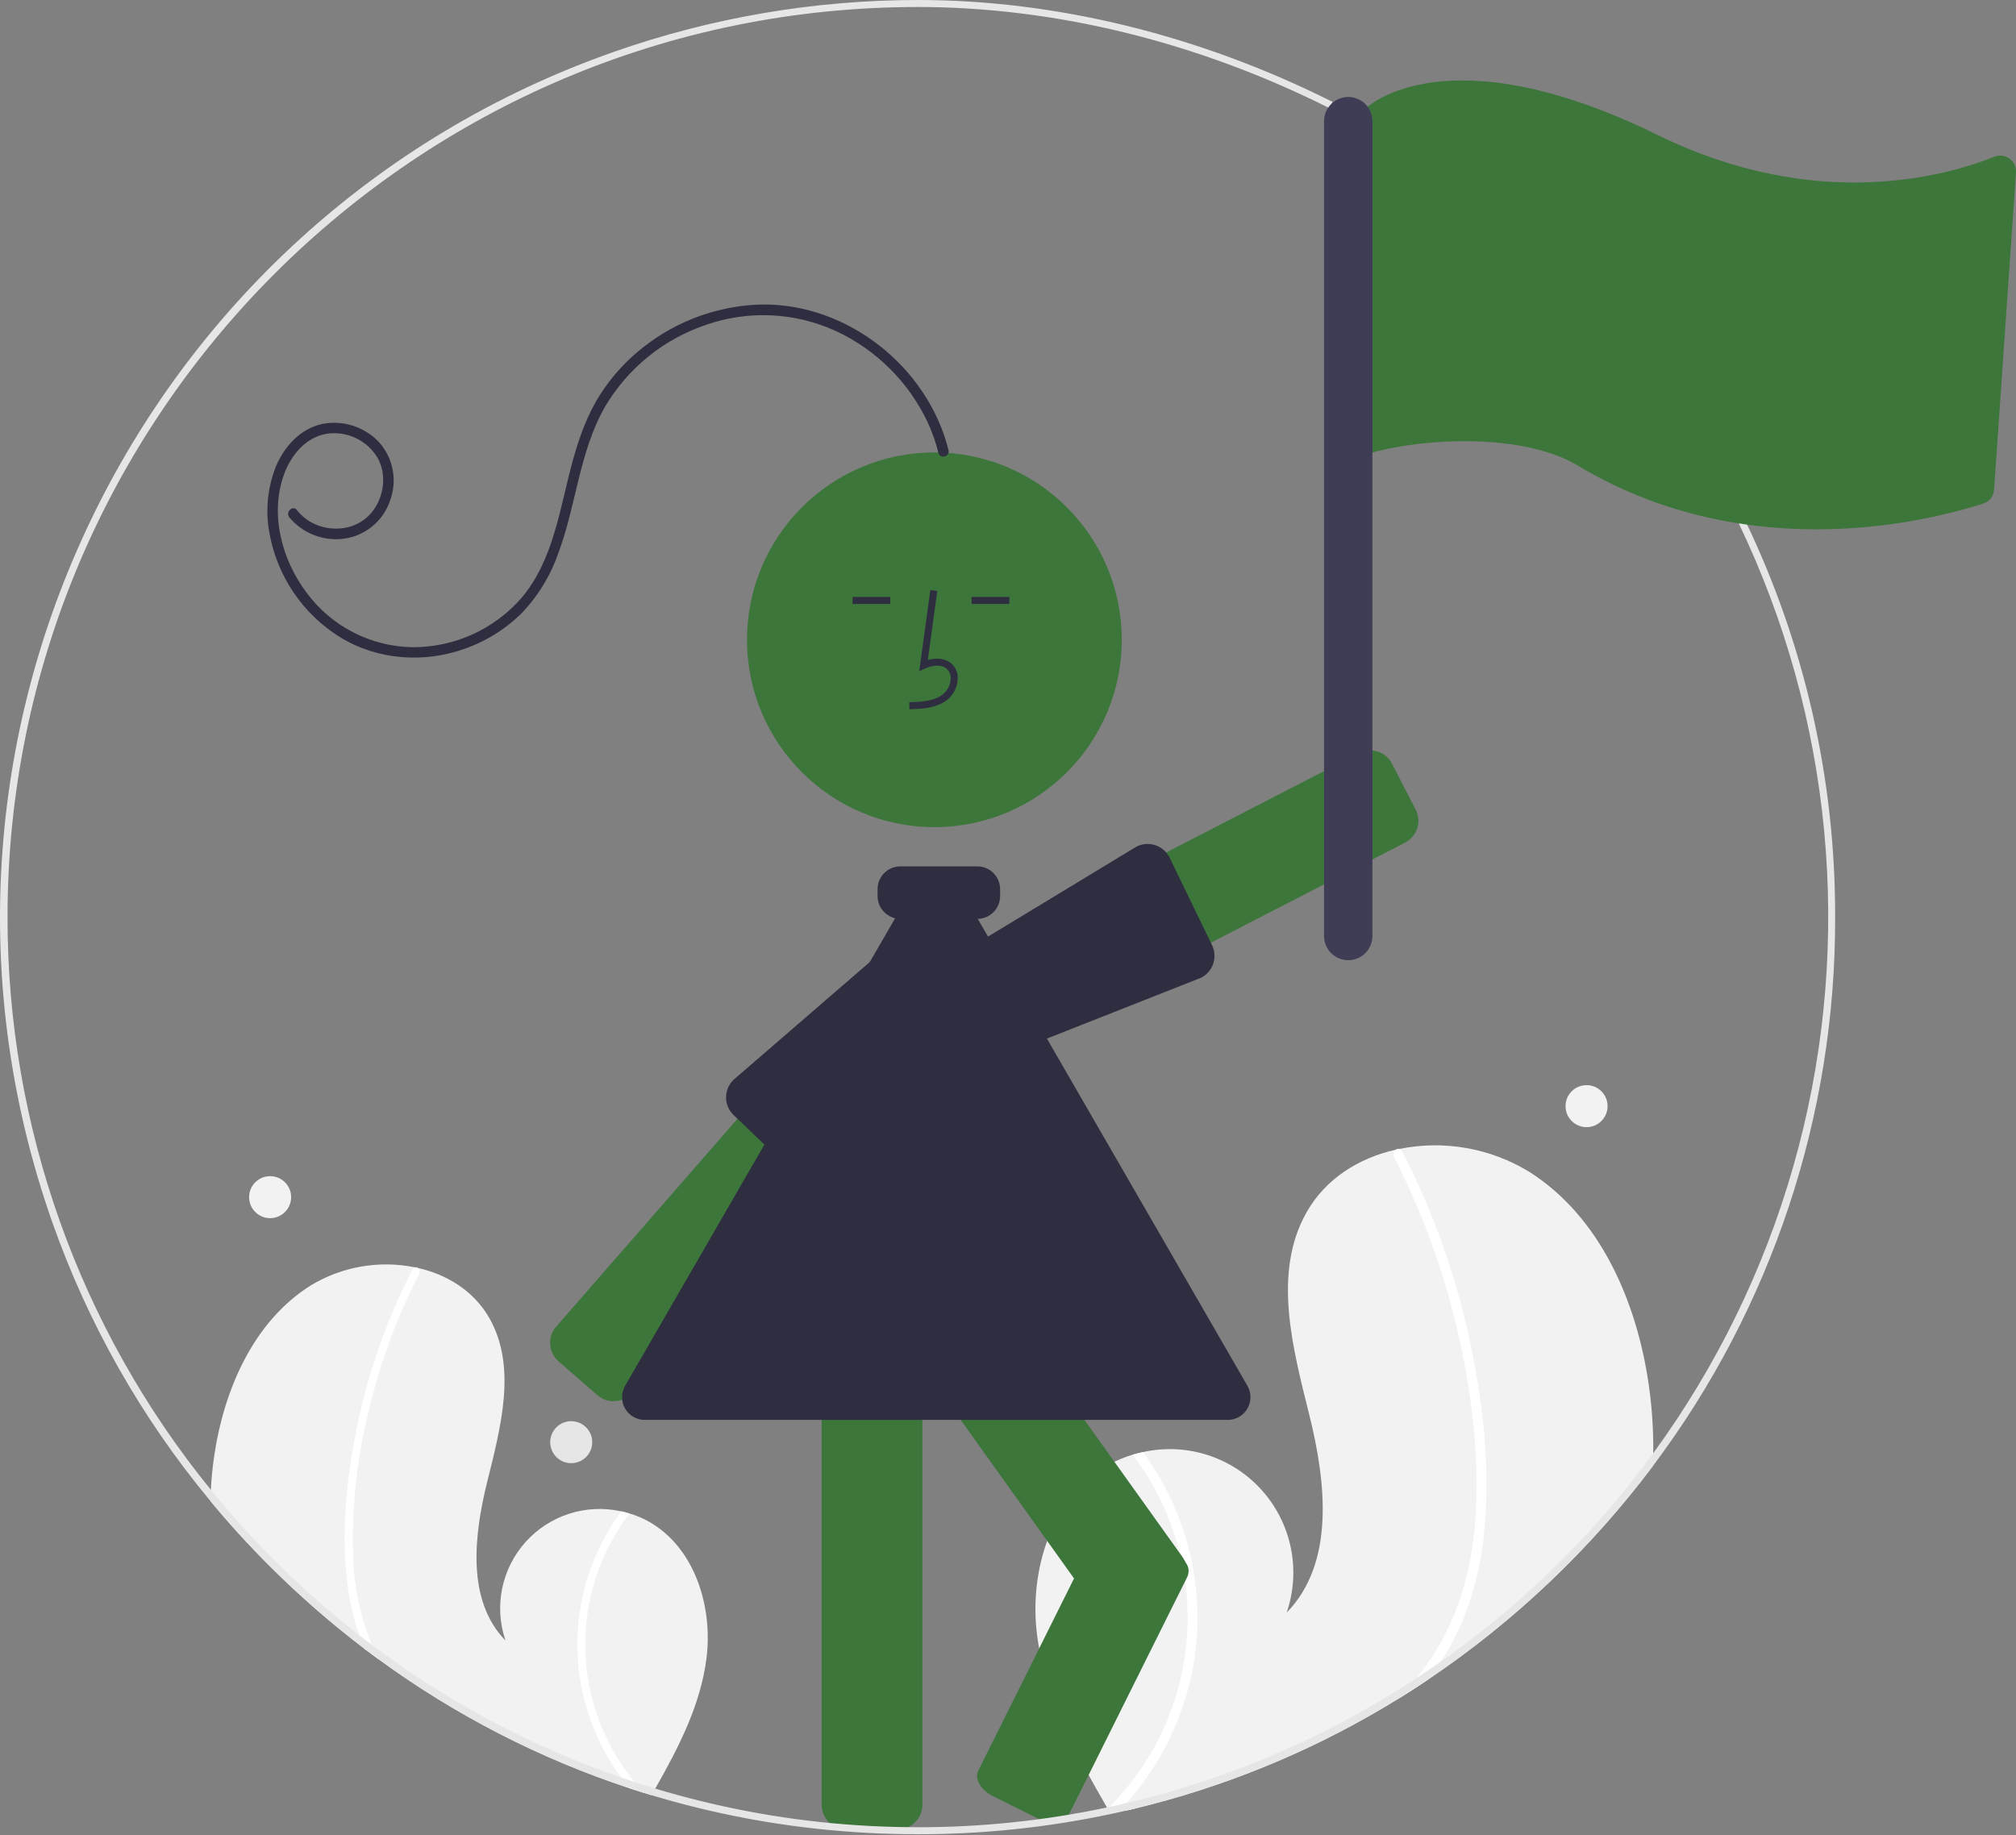 <svg width="614" height="559" viewBox="0 0 614 559" fill="none" xmlns="http://www.w3.org/2000/svg">
<rect x="0" y="0" width="614" height="559" fill="#808080" stroke="none"/>
<g clip-path="url(#clip0_874_3075)">
<path d="M503.52 442.577C503.509 443.91 503.477 445.232 503.424 446.565C484.377 471.948 461.208 493.956 434.881 511.674C431.842 513.733 428.764 515.716 425.646 517.625C402.314 532.008 376.965 542.829 350.439 549.732C349.042 550.094 347.645 550.446 346.248 550.787C345.246 551.032 344.233 551.278 343.22 551.491C342.601 551.438 341.993 551.384 341.386 551.331C341.354 551.32 341.311 551.32 341.279 551.31C341.034 551.288 340.788 551.267 340.554 551.256C339.509 551.16 338.464 551.054 337.419 550.958L337.664 551.427L338.283 552.6H338.272C338.048 552.216 337.824 551.822 337.611 551.427C337.525 551.288 337.43 551.139 337.355 550.99C337.28 550.862 337.206 550.723 337.131 550.595C327.619 534.046 318.246 516.889 315.847 498.004C313.342 478.235 320.379 455.863 337.771 446.149C340.052 444.883 342.466 443.871 344.968 443.131C346.013 442.822 347.069 442.566 348.135 442.332C354.658 440.884 361.448 441.2 367.808 443.247C374.168 445.294 379.868 448.997 384.322 453.977C388.776 458.957 391.824 465.033 393.152 471.581C394.479 478.128 394.039 484.912 391.876 491.233C406.623 476.113 403.872 451.587 398.786 431.093C393.688 410.587 387.525 387.779 397.89 369.374C403.648 359.116 413.778 352.761 425.156 350.201C425.497 350.127 425.849 350.052 426.201 349.988C439.75 347.242 453.836 349.71 465.644 356.898C487.386 370.6 498.551 396.576 502.176 422.018C503.143 428.827 503.592 435.7 503.52 442.577Z" fill="#F2F2F2"/>
<path d="M356.016 455.383C364.038 471.696 366.599 490.158 363.32 508.038C360.429 523.327 353.475 537.556 343.188 549.23C342.602 549.902 342.004 550.553 341.396 551.192C342.378 551.128 343.369 551.043 344.351 550.958C344.98 550.904 345.619 550.851 346.248 550.787C345.246 551.032 344.233 551.278 343.22 551.491C342.602 551.438 341.994 551.384 341.386 551.331C341.354 551.32 341.311 551.32 341.279 551.31C341.034 551.288 340.789 551.267 340.554 551.256C339.509 551.16 338.464 551.054 337.42 550.958L337.664 551.427L338.283 552.6H338.272C338.048 552.216 337.825 551.821 337.611 551.427C337.526 551.288 337.43 551.139 337.355 550.99C337.547 550.808 337.728 550.617 337.91 550.425C351.845 536.408 360.236 517.822 361.534 498.1C362.831 478.378 356.947 458.853 344.969 443.131C346.014 442.822 347.07 442.566 348.136 442.332C351.137 446.445 353.774 450.812 356.016 455.383Z" fill="white"/>
<path d="M451.983 467.209C451.129 476.244 448.959 485.107 445.543 493.515C443.688 497.942 441.424 502.186 438.782 506.194C437.567 508.07 436.255 509.904 434.879 511.674C431.84 513.733 428.762 515.716 425.645 517.625C427.651 515.609 429.549 513.487 431.329 511.269C432.32 510.075 433.259 508.849 434.165 507.601C444.306 493.622 448.773 476.795 449.541 459.702C450.352 441.393 447.974 422.765 443.794 404.968C439.533 386.715 433.052 369.053 424.493 352.377C424.302 351.999 424.264 351.562 424.387 351.156C424.511 350.751 424.785 350.409 425.155 350.201C425.462 349.997 425.837 349.92 426.199 349.988C426.378 350.033 426.543 350.119 426.682 350.24C426.821 350.36 426.929 350.511 426.999 350.681C428.055 352.739 429.1 354.797 430.091 356.887C438.393 374.247 444.504 392.572 448.283 411.44C451.951 429.642 453.913 448.676 451.983 467.209Z" fill="white"/>
<path d="M198.422 546.863C198.806 546.191 199.19 545.52 199.563 544.848C206.676 532.35 213.361 519.384 215.163 505.202C217.179 489.292 211.517 471.282 197.516 463.466C195.679 462.442 193.733 461.626 191.715 461.035C190.883 460.79 190.03 460.576 189.167 460.384C183.916 459.221 178.451 459.477 173.332 461.125C168.213 462.774 163.625 465.756 160.04 469.764C156.455 473.773 154.002 478.663 152.932 483.934C151.863 489.204 152.217 494.664 153.957 499.753C142.088 487.586 144.306 467.838 148.401 451.342C152.496 434.835 157.465 416.473 149.116 401.662C144.477 393.398 136.33 388.28 127.171 386.222C126.893 386.168 126.605 386.104 126.328 386.051C115.42 383.844 104.08 385.832 94.573 391.617C77.075 402.643 68.086 423.554 65.164 444.038C64.706 447.269 64.386 450.542 64.226 453.826C64.162 454.978 64.119 456.119 64.098 457.271C69.717 464.063 75.681 470.614 81.99 476.923C91.098 486.034 100.813 494.516 111.069 502.312C112.477 503.378 113.884 504.423 115.313 505.458C138.568 522.448 164.336 535.698 191.683 544.73C193.187 545.221 194.711 545.711 196.226 546.181L198.422 546.863Z" fill="#F2F2F2"/>
<path d="M196.226 546.181C194.712 545.712 193.187 545.221 191.683 544.73C190.809 543.675 189.977 542.598 189.178 541.489C183.057 533.112 178.879 523.478 176.947 513.285C174.307 498.891 176.367 484.031 182.822 470.898C184.63 467.217 186.753 463.699 189.167 460.384C190.031 460.576 190.884 460.79 191.716 461.035C182.711 472.862 177.97 487.386 178.264 502.248C178.558 517.11 183.87 531.435 193.337 542.896C194.264 544.027 195.224 545.114 196.226 546.181Z" fill="white"/>
<path d="M112.169 430.314C108.624 444.721 107.067 459.545 107.541 474.375C107.844 483.547 109.78 492.592 113.257 501.086C113.886 502.568 114.568 504.018 115.315 505.458C113.886 504.423 112.478 503.378 111.07 502.312C110.964 502.067 110.857 501.832 110.762 501.587C110.293 500.457 109.855 499.316 109.45 498.164C107.456 492.425 106.153 486.468 105.569 480.421C104.022 465.492 105.6 450.18 108.554 435.518C111.592 420.33 116.51 405.579 123.195 391.607C123.994 389.922 124.837 388.269 125.69 386.616C125.745 386.478 125.831 386.355 125.942 386.257C126.053 386.159 126.186 386.088 126.33 386.051C126.622 386.001 126.922 386.062 127.172 386.222C127.469 386.391 127.69 386.668 127.789 386.995C127.889 387.322 127.858 387.675 127.705 387.981C120.812 401.402 115.594 415.62 112.169 430.314Z" fill="white"/>
<path d="M189.45 426.394C188.193 426.858 186.833 426.976 185.514 426.734C184.196 426.493 182.966 425.9 181.955 425.02L170.094 414.676C168.604 413.373 167.691 411.533 167.556 409.559C167.422 407.584 168.075 405.637 169.375 404.144L255.591 305.287C256.894 303.797 258.734 302.884 260.708 302.749C262.683 302.614 264.63 303.268 266.123 304.567L277.984 314.912C279.474 316.214 280.386 318.054 280.521 320.028C280.656 322.003 280.002 323.95 278.703 325.443L192.487 424.301C191.667 425.243 190.623 425.963 189.45 426.394Z" fill="#3C763A"/>
<path d="M307.95 317.612C307.174 317.611 306.403 317.49 305.664 317.253C304.729 316.957 303.862 316.479 303.113 315.847C302.364 315.214 301.748 314.439 301.301 313.566L294.089 299.578C293.184 297.818 293.014 295.771 293.616 293.886C294.219 292.001 295.545 290.432 297.303 289.524L413.891 229.413C415.651 228.508 417.698 228.339 419.583 228.941C421.468 229.544 423.037 230.869 423.946 232.627L431.158 246.616C432.063 248.375 432.233 250.422 431.631 252.307C431.028 254.192 429.702 255.761 427.944 256.67L311.356 316.78C310.303 317.326 309.135 317.611 307.95 317.612Z" fill="#3C763A"/>
<path d="M305.846 320.996C304.459 320.995 303.1 320.61 301.919 319.882C300.738 319.154 299.783 318.113 299.16 316.874L292.099 302.808C291.301 301.222 291.096 299.403 291.521 297.679C291.568 297.489 291.622 297.299 291.685 297.11C291.827 296.68 291.982 296.01 292.162 295.234C292.734 292.76 293.446 289.681 294.897 288.952L346.126 257.901C347.889 257.003 349.937 256.841 351.819 257.453C353.7 258.064 355.262 259.397 356.161 261.16L356.183 261.203L369.105 287.839C369.989 289.608 370.136 291.656 369.512 293.533C368.889 295.41 367.547 296.963 365.78 297.852L309.136 320.215C308.116 320.729 306.989 320.996 305.846 320.996Z" fill="#2F2E41"/>
<path d="M284.58 251.963C316.099 251.963 341.649 226.412 341.649 194.894C341.649 163.376 316.099 137.825 284.58 137.825C253.062 137.825 227.512 163.376 227.512 194.894C227.512 226.412 253.062 251.963 284.58 251.963Z" fill="#3C763A"/>
<path d="M273.456 557.279H257.718C255.739 557.277 253.842 556.49 252.443 555.09C251.043 553.691 250.256 551.794 250.254 549.815V416.51C250.256 414.531 251.043 412.634 252.443 411.234C253.842 409.835 255.739 409.048 257.718 409.046H273.456C275.435 409.048 277.333 409.835 278.732 411.234C280.131 412.634 280.918 414.531 280.921 416.51V549.815C280.918 551.794 280.131 553.691 278.732 555.09C277.333 556.49 275.435 557.277 273.456 557.279Z" fill="#3C763A"/>
<path d="M341.265 495.236C340.076 495.238 338.904 494.956 337.846 494.414C336.788 493.871 335.875 493.083 335.183 492.116L258.889 385.413C257.74 383.802 257.277 381.801 257.601 379.849C257.926 377.897 259.011 376.153 260.62 375L273.423 365.846C275.034 364.697 277.035 364.233 278.987 364.558C280.939 364.882 282.683 365.968 283.836 367.576L360.129 474.279C361.279 475.89 361.742 477.891 361.417 479.843C361.093 481.796 360.007 483.539 358.399 484.692L345.596 493.847C344.333 494.751 342.818 495.237 341.265 495.236Z" fill="#3C763A"/>
<path d="M321.025 555.298C319.456 555.271 317.914 554.885 316.517 554.17L302.428 547.156C298.744 545.321 296.713 541.886 297.902 539.498L334.214 466.562C335.403 464.174 339.367 463.723 343.052 465.557L357.141 472.572C358.783 473.35 360.18 474.565 361.18 476.082C361.614 476.672 361.887 477.364 361.972 478.091C362.058 478.819 361.952 479.555 361.667 480.229L325.355 553.165C324.659 554.564 323.011 555.298 321.025 555.298Z" fill="#3C763A"/>
<path d="M252.531 361.781C251.201 362.267 249.761 362.366 248.377 362.067C246.994 361.767 245.723 361.082 244.714 360.09L223.362 339.603C222.663 338.915 222.107 338.097 221.724 337.195C221.342 336.292 221.141 335.323 221.133 334.343C221.125 333.363 221.31 332.391 221.678 331.483C222.046 330.574 222.589 329.747 223.276 329.048L223.282 329.042L268.663 289.808C269.771 288.679 272.92 288.952 275.45 289.169C276.244 289.237 276.929 289.296 277.382 289.292C277.581 289.291 277.779 289.298 277.974 289.312C279.745 289.439 281.413 290.194 282.676 291.442L293.883 302.491C295.291 303.882 296.089 305.774 296.103 307.753C296.117 309.732 295.346 311.636 293.958 313.047L255.301 359.98C254.522 360.778 253.576 361.393 252.531 361.781Z" fill="#2F2E41"/>
<path d="M276.981 216.046L276.922 213.913C280.889 213.803 284.387 213.554 287.015 211.634C287.761 211.058 288.373 210.329 288.811 209.496C289.249 208.663 289.503 207.745 289.555 206.805C289.601 206.231 289.514 205.653 289.301 205.118C289.088 204.583 288.754 204.104 288.325 203.718C286.581 202.245 283.773 202.722 281.727 203.66L279.963 204.469L283.346 179.741L285.459 180.03L282.581 201.065C285.361 200.248 287.938 200.6 289.702 202.09C290.38 202.681 290.911 203.421 291.255 204.252C291.599 205.083 291.747 205.983 291.686 206.88C291.624 208.143 291.286 209.377 290.696 210.496C290.107 211.614 289.28 212.591 288.273 213.356C284.896 215.824 280.508 215.947 276.981 216.046Z" fill="#2F2E41"/>
<path d="M307.396 181.844H295.91V183.977H307.396V181.844Z" fill="#2F2E41"/>
<path d="M271.142 181.844H259.656V183.977H271.142V181.844Z" fill="#2F2E41"/>
<path d="M373.914 432.54H196.391C195.173 432.544 193.975 432.227 192.919 431.62C191.862 431.012 190.985 430.137 190.376 429.082C189.767 428.026 189.447 426.829 189.449 425.611C189.452 424.392 189.776 423.196 190.389 422.143L279.15 268.404C279.753 267.346 280.626 266.467 281.681 265.858C282.736 265.249 283.935 264.932 285.153 264.939C286.371 264.932 287.569 265.249 288.624 265.858C289.679 266.467 290.552 267.346 291.155 268.404L379.917 422.143C380.525 423.197 380.845 424.392 380.845 425.609C380.845 426.825 380.525 428.021 379.916 429.074C379.308 430.128 378.433 431.003 377.379 431.611C376.326 432.219 375.13 432.54 373.914 432.54Z" fill="#2F2E41"/>
<path d="M288.891 137.123C282.563 111.756 258.032 92.279 231.748 92.763C218.735 93.129 206.187 97.679 195.964 105.739C190.811 109.749 186.374 114.604 182.842 120.096C178.88 126.279 176.393 133.258 174.451 140.302C170.527 154.535 168.678 170.641 158.72 182.264C154.591 186.969 149.5 190.733 143.791 193.301C138.082 195.87 131.888 197.182 125.628 197.151C119.321 197.053 113.123 195.496 107.518 192.602C101.914 189.708 97.055 185.556 93.324 180.47C85.828 170.477 82.138 156.656 86.468 144.596C88.593 138.677 93.162 133.087 99.698 132.1C102.678 131.697 105.711 132.173 108.424 133.472C111.136 134.77 113.41 136.834 114.965 139.408C117.904 144.565 116.964 151.446 113.282 155.994C109.404 160.785 102.924 162.111 97.208 160.187C94.521 159.273 92.159 157.597 90.409 155.363C89.131 153.749 86.865 156.012 88.13 157.61C90.158 160.041 92.775 161.911 95.733 163.041C98.69 164.171 101.888 164.523 105.02 164.063C108.145 163.59 111.081 162.268 113.507 160.241C115.932 158.214 117.755 155.56 118.776 152.568C119.895 149.602 120.188 146.388 119.625 143.268C119.062 140.148 117.663 137.239 115.578 134.851C113.405 132.488 110.662 130.723 107.611 129.723C104.561 128.724 101.305 128.524 98.155 129.143C91.407 130.572 86.507 136.121 83.963 142.271C81.457 148.66 80.796 155.624 82.055 162.371C83.217 168.881 85.737 175.073 89.451 180.544C93.165 186.016 97.989 190.644 103.611 194.127C114.987 201.112 129.186 202.073 141.666 197.586C147.902 195.38 153.597 191.873 158.374 187.298C163.507 182.09 167.436 175.821 169.883 168.93C175.51 154.198 176.334 137.712 184.295 123.864C191.24 112.105 202.194 103.247 215.145 98.916C228.021 94.468 242.114 95.144 254.504 100.806C266.824 106.511 276.748 116.365 282.542 128.644C283.921 131.636 285.013 134.752 285.801 137.951C286.3 139.953 289.39 139.122 288.891 137.123L288.891 137.123Z" fill="#2F2E41"/>
<path d="M297.668 279.909H274.208C272.371 279.907 270.609 279.176 269.31 277.877C268.01 276.578 267.279 274.816 267.277 272.978V270.846C267.279 269.008 268.01 267.246 269.31 265.947C270.609 264.648 272.371 263.917 274.208 263.915H297.668C299.505 263.917 301.267 264.648 302.566 265.947C303.866 267.246 304.597 269.008 304.599 270.846V272.978C304.597 274.816 303.866 276.578 302.566 277.877C301.267 279.177 299.505 279.907 297.668 279.909Z" fill="#2F2E41"/>
<path d="M173.972 445.722C177.506 445.722 180.37 442.858 180.37 439.325C180.37 435.791 177.506 432.927 173.972 432.927C170.439 432.927 167.574 435.791 167.574 439.325C167.574 442.858 170.439 445.722 173.972 445.722Z" fill="#E6E6E6"/>
<path d="M483.207 343.356C486.74 343.356 489.604 340.491 489.604 336.958C489.604 333.424 486.74 330.56 483.207 330.56C479.673 330.56 476.809 333.424 476.809 336.958C476.809 340.491 479.673 343.356 483.207 343.356Z" fill="#F2F2F2"/>
<path d="M82.269 371.08C85.802 371.08 88.667 368.215 88.667 364.682C88.667 361.149 85.802 358.284 82.269 358.284C78.736 358.284 75.871 361.149 75.871 364.682C75.871 368.215 78.736 371.08 82.269 371.08Z" fill="#F2F2F2"/>
<path d="M558.915 279.376C559.11 339.661 539.627 398.362 503.424 446.565C484.377 471.948 461.208 493.956 434.881 511.675C431.842 513.733 428.763 515.716 425.646 517.625C402.313 532.008 376.965 542.829 350.439 549.732C349.042 550.094 347.645 550.446 346.248 550.787C345.246 551.033 344.232 551.278 343.22 551.491C341.578 551.886 339.935 552.248 338.282 552.6H338.272C318.964 556.706 299.278 558.768 279.539 558.753C276.98 558.753 274.424 558.717 271.872 558.646C266.359 558.507 260.875 558.202 255.418 557.729C236.094 556.098 216.993 552.456 198.424 546.863C197.688 546.639 196.963 546.415 196.227 546.181C194.713 545.712 193.188 545.221 191.684 544.73C164.337 535.698 138.57 522.448 115.315 505.458C113.885 504.424 112.478 503.379 111.07 502.312C100.815 494.516 91.1 486.034 81.992 476.923C75.679 470.61 69.715 464.06 64.099 457.271C43.142 432.049 26.837 403.301 15.944 372.37C-35.33 226.753 41.151 67.141 186.768 15.867C216.572 5.373 247.94 0.008 279.539 4.00543e-05C321.711 4.00543e-05 365.388 10.727 405.845 31.041L404.885 32.939C364.727 12.785 321.381 2.133 279.539 2.133C126.671 2.133 2.295 126.508 2.295 279.376C2.234 342.923 24.11 404.544 64.227 453.827C77.571 470.273 92.743 485.148 109.45 498.164C110.708 499.145 111.977 500.119 113.256 501.086C136.303 518.429 161.919 532.062 189.178 541.489C190.554 541.969 191.94 542.438 193.337 542.896C195.395 543.568 197.475 544.229 199.564 544.848C218.213 550.483 237.408 554.118 256.826 555.692C262.285 556.14 267.784 556.424 273.322 556.545C275.391 556.599 277.459 556.62 279.539 556.62C298.894 556.634 318.197 554.614 337.13 550.595C337.387 550.542 337.653 550.489 337.909 550.425C339.679 550.051 341.438 549.653 343.187 549.23C345.235 548.761 347.26 548.249 349.287 547.727C378.443 540.138 406.157 527.822 431.33 511.269C433.846 509.627 436.33 507.935 438.783 506.194C492.518 468.511 531.137 412.983 547.766 349.494C564.394 286.005 557.954 218.675 529.591 159.49L531.521 158.573C549.658 196.255 559.023 237.556 558.915 279.376Z" fill="#E6E6E6"/>
<path d="M553.435 161.249C526.553 161.249 502.046 154.723 480.597 141.852C457.913 128.244 411.13 136.121 407.622 143.064L403.32 153.423L415.444 33.474L415.9 33.049C416.898 32.094 441.195 9.89 504.854 41.118C553.171 64.814 592.667 53.647 607.406 47.745C608.16 47.441 608.979 47.334 609.786 47.432C610.593 47.531 611.361 47.834 612.019 48.311C612.677 48.788 613.203 49.425 613.548 50.161C613.893 50.897 614.045 51.709 613.99 52.52L607.325 149.173C607.265 150.13 606.916 151.047 606.325 151.803C605.734 152.558 604.928 153.118 604.013 153.408C587.643 158.545 570.593 161.189 553.435 161.249Z" fill="#3C763A"/>
<path d="M410.622 29.541C408.669 29.543 406.796 30.32 405.415 31.702C404.033 33.083 403.256 34.956 403.254 36.909V285.142C403.254 287.096 404.03 288.97 405.412 290.352C406.794 291.734 408.668 292.51 410.622 292.51C412.577 292.51 414.451 291.734 415.833 290.352C417.215 288.97 417.991 287.096 417.991 285.142V36.909C417.989 34.956 417.212 33.083 415.83 31.702C414.449 30.32 412.576 29.543 410.622 29.541Z" fill="#3F3D56"/>
</g>
<defs>
<clipPath id="clip0_874_3075">
<rect width="614" height="558.753" fill="white"/>
</clipPath>
</defs>
</svg>
